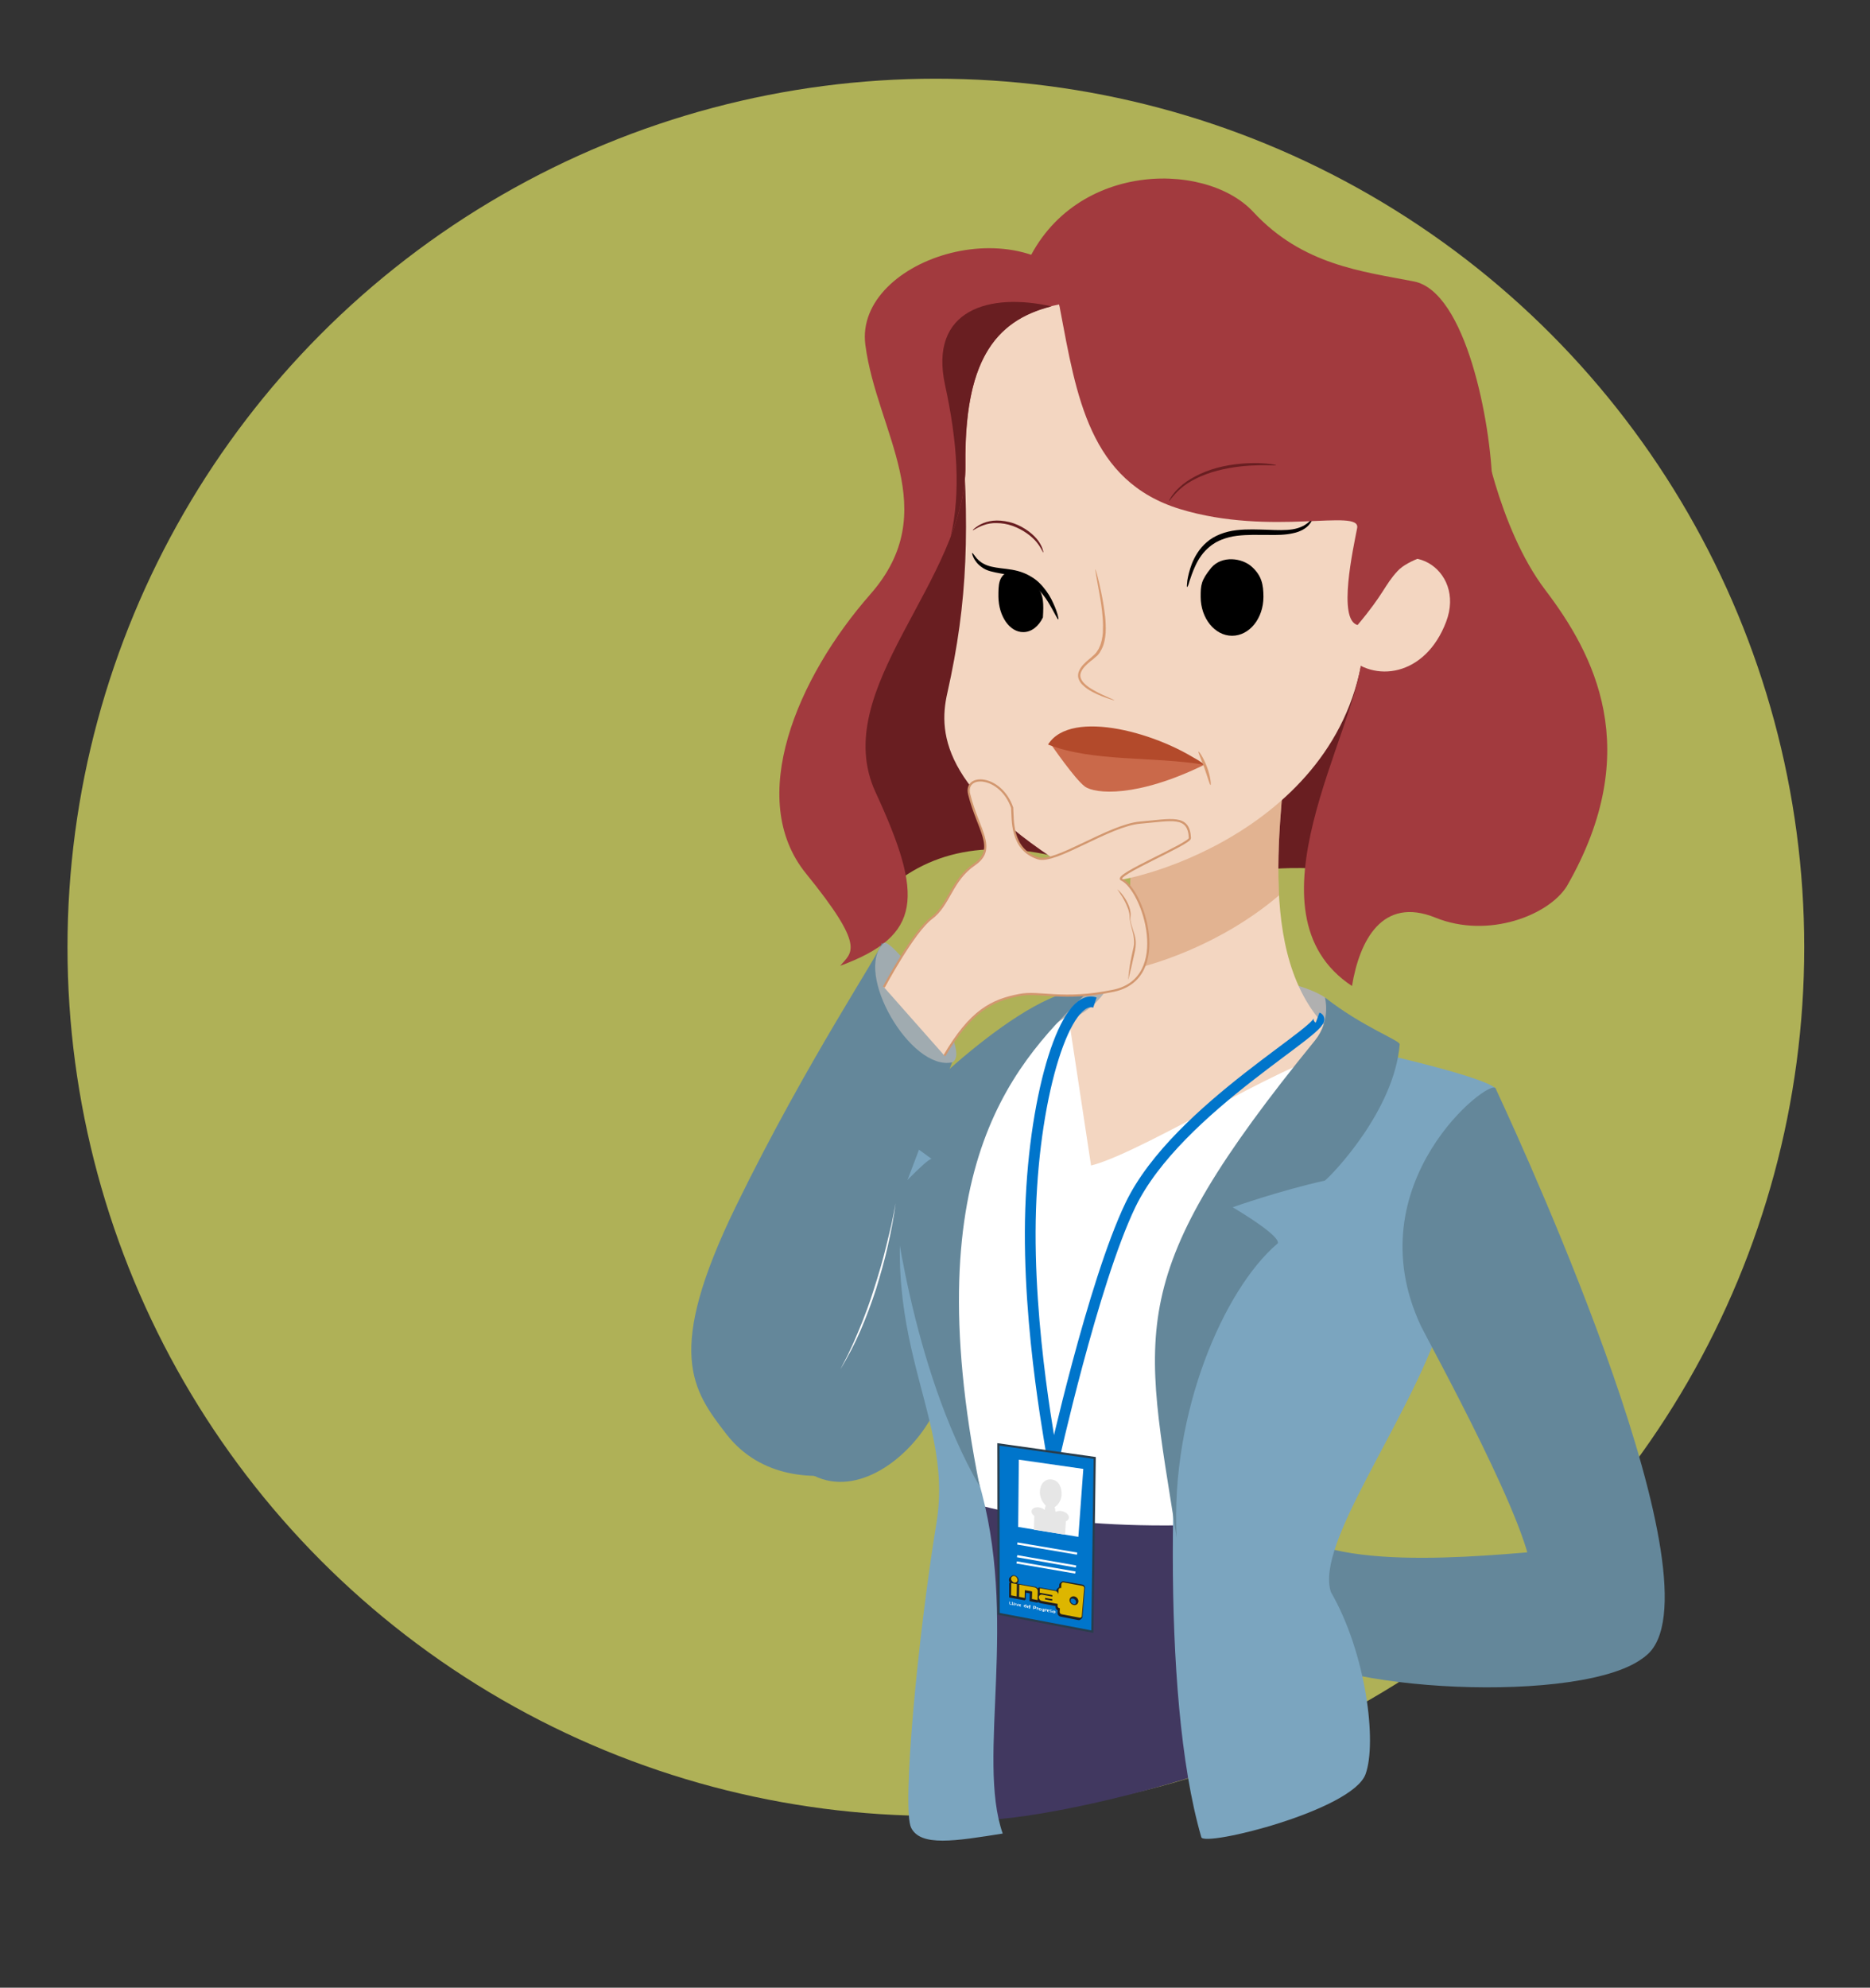 <?xml version="1.0" encoding="utf-8"?>
<!-- Generator: Adobe Illustrator 22.1.0, SVG Export Plug-In . SVG Version: 6.00 Build 0)  -->
<svg version="1.1" xmlns="http://www.w3.org/2000/svg" xmlns:xlink="http://www.w3.org/1999/xlink" x="0px" y="0px"
	 viewBox="0 0 870 924.5" style="enable-background:new 0 0 870 924.5;" xml:space="preserve">
<rect x="0" y="0" width="870" height="924.5" fill="#333333" stroke="none"/>
<style type="text/css">
	.st0{fill:#AFB157;}
	.st1{fill:#F3D6C1;}
	.st2{fill:#64879A;}
	.st3{fill:#691E21;}
	.st4{fill:#B0B0B0;}
	.st5{fill:#D29063;fill-opacity:0.5;}
	.st6{fill:#413860;}
	.st7{fill:#FFFFFF;}
	.st8{fill:#A23A3E;}
	.st9{fill:#D89A71;}
	.st10{fill:#7BA5BF;}
	.st11{fill:#CA694A;}
	.st12{fill:#B34A2B;}
	.st13{fill:#A0ABB0;}
	.st14{fill:#F3D6C1;stroke:#D2976F;stroke-miterlimit:10;}
	.st15{fill:#D2976F;}
	.st16{fill:none;stroke:#0075CB;stroke-width:5;stroke-miterlimit:10;}
	.st17{fill:#0075CB;stroke:#293D4C;stroke-miterlimit:10;}
	.st18{fill:#1F1E21;}
	.st19{fill:#DDB600;}
	.st20{fill:none;stroke:#FFFFFF;stroke-miterlimit:10;}
	.st21{fill:#E6E6E6;}
</style>
<g id="Capa_3">
	<circle class="st0" cx="435.4" cy="440.6" r="404"/>
</g>
<g id="Capa_4">
	<g>
		<path class="st1" d="M608.5,727.4c-10.9-1.8-15.6-2.4-17.6-9.7c-2.1-7.4,0.3-22.9-3.2-25.9c-3.5-2.9-25.3-13.2-35.6-22.6
			c-6.8-5.3-6.2,10-2.6,16.2c-4.4,0-14.4-8.2-17.9-6.2c-3.5,2.1-5.9,39.1-1.5,52.1c13.5,15.3,58.5,29.4,75.3,30.6
			C616.7,761.5,608.5,727.4,608.5,727.4z"/>
		<path class="st2" d="M609.4,717.3c-11.9,8.1-15.4,31.4-14.1,47.2c19.9,22.5,142.6,28.8,169.9,6c14.8-31.3-19.3-48.3-30.3-49.8
			C724,719.1,645.5,732.3,609.4,717.3z"/>
		<path class="st3" d="M412,414.5c21.2-19.4,51.2-25.9,92.3-12.4c41.2,13.5,68.2,2.9,91.8,1.8c23.5-1.2,58.2,4.1,72.3,6.5
			c41.2-26.5,4.7-189.4,2.4-202.9c-2.4-13.5-145.9-98.8-170.6-91.8c-24.7,7.1-48.8,0-57.6,10.6c-8.8,10.6,2.4,121.7-22.4,155.3
			C395.6,315.1,374.4,375.1,412,414.5z"/>
		<g>
			<path class="st4" d="M617,464.3c-15.4-11-76.3-20.3-120.4,0c-37.5,28.2-23.8,32.2-21.6,32.6c2.2,0.4,148.7,15.9,148.7,15.9"/>
			<path class="st1" d="M598.9,344.3c-4.1,47.1-15.3,116.6,31.8,144.2c-17.6,68.8-128.4,83.5-128.4,83.5s-22.9-79.4-12.9-95.3
				c37.6-8.2,35.9-46.2,37.6-98.5C535.8,358.9,598.9,344.3,598.9,344.3z"/>
			<path class="st5" d="M518.9,452.4c7.2-17.7,7.1-43.4,8.1-74.1c8.8-19.4,71.9-34,71.9-34c-1.9,21.4-5.2,47.5-3.8,72.1
				C568.6,439,536.1,449.8,518.9,452.4z"/>
			<path class="st6" d="M446.3,694.4c1,13.2-18,73.5-5,148.2c3.1,17.6,184-27.3,173.4-50.2C601.1,763,598.5,731.3,588,705
				C533.9,713.3,468.6,706.8,446.3,694.4z"/>
			<path class="st7" d="M507.6,542.1c25.9-6.5,104.8-57.3,113-50.2c-19.4,30-69.5,191.4-58.3,217.2c-74.7,2.9-111.8-10.6-111.8-10.6
				c-20-72.9-30.6-176.3,46.5-226.3"/>
			<path class="st1" d="M446.9,190.2c4.4,55.6,3.5,89.1-6.2,132.3c-4.4,19.4-1.8,47.6,66.2,87.3c10.1,4.9,113.4-19.4,127-104.1
				c14.1-87.3-14.1-157-67.1-167.6C513.9,127.6,451.3,133.7,446.9,190.2z"/>
			<path class="st8" d="M633.6,305.3c-2.4,35.3-56.3,119.2-4.6,153.3c3.5-21.2,14.1-41.8,38.8-31.8c24.7,10,52.9-1.2,61.2-14.7
				c36.5-63.5,12.3-108.2-10-137.6c-22.4-29.4-30-77-30-77L642,252.1"/>
			<path class="st1" d="M638.1,270.4c15-23.1,44.1-5.9,34.7,18.8c-9.7,25.6-33.8,28.7-46.6,15.4
				C628.6,285.8,638.1,270.4,638.1,270.4z"/>
			<g>
				<g>
					<g>
						<path d="M552.3,273c-0.2,0-0.1-1.1,0.1-3c0.3-1.9,0.9-4.6,2.1-7.8c1.3-3.2,3.3-6.9,6.9-10c3.5-3.1,8.6-5,13.8-5.6
							c5.2-0.6,10.2-0.3,14.6-0.2c4.4,0.2,8.3,0.3,11.5-0.2c3.2-0.5,5.5-1.7,6.9-2.8c0.3-0.3,0.7-0.5,0.9-0.8
							c0.2-0.2,0.5-0.5,0.6-0.6c0.4-0.3,0.6-0.5,0.7-0.4c0.1,0.1,0,0.3-0.2,0.8c-0.1,0.2-0.3,0.5-0.5,0.8c-0.2,0.3-0.5,0.6-0.8,1
							c-1.3,1.5-3.8,3.1-7.3,3.8c-3.4,0.8-7.5,0.9-11.9,0.8c-4.4,0-9.3-0.2-14.2,0.4c-2.5,0.3-4.8,0.9-6.9,1.7
							c-1.1,0.4-2.1,0.9-3,1.4c-0.9,0.6-1.8,1.1-2.6,1.8c-3.3,2.6-5.4,5.9-6.8,8.9c-1.4,3-2.2,5.5-2.8,7.3
							C552.9,272.1,552.5,273.1,552.3,273z"/>
					</g>
				</g>
			</g>
			<path d="M582.5,263.7c4.5,4.1,5.3,8.3,5.3,13.9c0,10-6.5,18.1-14.6,18.1c-8,0-14.6-8.1-14.6-18.1c0-5.4,0.1-7.6,4.9-13.5
				C568.5,258.2,578,259.5,582.5,263.7z"/>
			<g>
				<g>
					<g>
						<path class="st9" d="M518.4,325.7c0,0.1-1-0.2-2.8-0.8c-1.8-0.6-4.4-1.5-7.4-3.1c-1.5-0.8-3.1-1.8-4.6-3.3
							c-0.7-0.7-1.4-1.6-1.8-2.8c-0.4-1.1-0.3-2.5,0.2-3.6c1-2.3,2.8-3.9,4.7-5.5c0.5-0.4,1-0.8,1.4-1.2c0.5-0.4,0.9-0.8,1.3-1.2
							c0.4-0.4,0.8-0.9,1.1-1.4c0.3-0.5,0.7-1,0.9-1.6c1.1-2.2,1.5-4.7,1.7-7c0.1-2.4,0.1-4.7-0.1-6.9c-0.3-4.4-1-8.4-1.6-11.7
							c-0.6-3.3-1.1-6-1.4-7.9c-0.3-1.9-0.5-2.9-0.4-2.9c0.1,0,0.4,1,0.9,2.8c0.5,1.8,1.1,4.5,1.8,7.8c0.7,3.3,1.4,7.3,1.9,11.8
							c0.2,2.2,0.3,4.6,0.2,7.1c-0.2,2.5-0.6,5.1-1.8,7.5c-0.3,0.6-0.7,1.2-1,1.8c-0.4,0.5-0.8,1.1-1.3,1.5c-0.5,0.4-1,0.9-1.5,1.3
							c-0.5,0.4-0.9,0.8-1.4,1.1c-1.8,1.5-3.6,3.1-4.4,5c-0.4,0.9-0.5,1.9-0.2,2.8c0.3,0.9,0.8,1.7,1.5,2.4c1.3,1.4,2.9,2.4,4.3,3.2
							c2.9,1.7,5.4,2.7,7.1,3.5C517.5,325.2,518.5,325.6,518.4,325.7z"/>
					</g>
				</g>
			</g>
			<path d="M485.2,287.2c-2,4.1-5.3,6.8-9.1,6.8c-6.3,0.1-11.5-7.3-11.6-16.5c0-5.5,0-9.4,4.6-11.7C484.5,272,486,274.2,485.2,287.2
				z"/>
			<g>
				<g>
					<g>
						<path class="st3" d="M485.4,257c-0.2,0.1-0.9-2.1-3.1-4.8c-2.2-2.7-6.2-5.8-11.2-7.6c-2.5-0.9-5-1.3-7.3-1.3
							c-2.3-0.1-4.4,0.3-6,0.9c-3.3,1.1-5,2.6-5.2,2.4c-0.1-0.1,0.3-0.5,1.1-1.1c0.8-0.6,2-1.5,3.8-2.2c1.7-0.7,3.9-1.2,6.3-1.2
							c2.4,0,5.1,0.4,7.8,1.3c5.3,1.9,9.4,5.3,11.5,8.2C485.2,254.6,485.5,257,485.4,257z"/>
					</g>
				</g>
			</g>
			<g>
				<g>
					<g>
						<path d="M492.4,288.1c-0.4,0.1-1.6-2.7-4-6.8c-1.2-2.1-2.8-4.5-4.9-6.7c-1-1.1-2.3-2.2-3.6-3.2c-1.4-0.9-2.9-1.8-4.5-2.4
							c-3.3-1.3-6.7-1.7-10-2.3c-1.6-0.3-3.2-0.6-4.6-1c-1.5-0.4-2.8-1-3.9-1.8c-2.2-1.5-3.4-3.3-4-4.6c-0.6-1.3-0.7-2.1-0.6-2.1
							c0.2-0.1,0.6,0.6,1.4,1.6c0.8,1.1,2.1,2.5,4.1,3.5c2,1.1,4.7,1.6,7.9,2c3.2,0.4,6.9,0.7,10.6,2.2c1.8,0.7,3.5,1.7,5.1,2.8
							c1.5,1.1,2.8,2.4,3.9,3.7c2.2,2.6,3.7,5.2,4.7,7.5C492.1,285,492.6,288,492.4,288.1z"/>
					</g>
				</g>
			</g>
			<path class="st10" d="M619.2,740.5c-7.5-22.5,35.7-78.5,51.6-126.2c15.4-52.5,26.2-106.3,25-108.1c-6.5-6.2-65.6-19-65.6-19
				s-69.3,44.1-77.2,107.6c-7.9,63.5-13.7,192.2,5.9,259.7c1.3,4.6,70.2-12.4,76.4-29.3C640.7,810.4,635.6,768.9,619.2,740.5z"/>
			<path class="st2" d="M616.4,463.9c17.1,13.5,34.9,20,34.8,21.8c-2.5,30.7-31.2,60.5-34.8,63.4c-21.2,4.7-42.9,12.4-42.9,12.4
				c25.9,15.6,20.6,17.1,20.6,17.1c-24.7,21.2-49.6,78.3-46.7,136.5c-15.3-97.6-25.3-121,64.4-231.2
				C619.4,474.4,616.4,463.9,616.4,463.9z"/>
			<path class="st2" d="M432.9,512.7c-32.1,24.9-91.1,25.3-85.8,95.3c9.8,128.8,85.3,75.8,92.4,34.6
				C434.2,592.9,432.9,512.7,432.9,512.7z"/>
			<path class="st10" d="M455.1,688.4c19.3,64.5-1,128.9,11.4,164.4c-22.1,3.5-38.2,6.2-42.6-2.7c-4.4-8.8,3-88.1,11.8-141.9
				c8.8-53.8-34-88.7-9.3-182.2c19.4-15.9,18.1-4.9,18.1-4.9S430.4,605.9,455.1,688.4z"/>
			<path class="st2" d="M507.1,460.3c-32.9,32.4-81.9,78.8-51.3,231.1c-32.4-55.9-40.6-135.3-40.6-135.3s15.9-17.1,18.2-17.1
				c-11.8-8.8-18.8-12.3-17.1-16.5C418.2,518.6,478.2,457.3,507.1,460.3z"/>
			<path class="st2" d="M695.8,506.2c2.4,5.3,97.1,206,75.5,256.3c-13,30.3-61.9-10.4-59-28.7c2.9-18.2-47.8-109.9-51.2-117
				C629.9,550.3,693.4,500.9,695.8,506.2z"/>
		</g>
		<path class="st11" d="M560.3,355.7c-31.4,15.4-50.9,13.6-55.6,10.1c-4.7-3.5-15.6-19.4-15.6-19.4
			C501.4,352.8,546.7,342.8,560.3,355.7z"/>
		<path class="st12" d="M560.3,355.7c-20-14.6-62.1-26.5-72.7-9.4C508.8,354.5,536.4,351.7,560.3,355.7z"/>
		<g>
			<g>
				<g>
					<path class="st9" d="M557.6,349.6c0.3-0.2,2.4,3,4,7.3c1.6,4.3,1.9,8.1,1.6,8.2c-0.4,0.1-1.3-3.5-2.8-7.7
						C558.8,353.1,557.3,349.7,557.6,349.6z"/>
				</g>
			</g>
		</g>
		<path class="st8" d="M493.2,143.9c7.6,40,13.5,80,55.9,92.9c42.4,12.9,84.1-0.6,82.3,8.8c-1.8,9.4-9.2,42.7,0.2,45.1
			c12.4-14.7,12.5-18.5,18.6-25.1c10.1-10.9,44.7-9.4,44.1-39.4c-0.6-30-12.4-90.6-36.5-95.3c-24.1-4.7-51.8-7.6-74.7-32.3
			C560.2,73.9,495,75.1,475.5,128C483.8,123.3,492.6,138,493.2,143.9z"/>
		<path class="st8" d="M506.1,139.8c-26.5-45.9-108.8-20-103.5,20.6c5.3,40.6,36.5,77,2.4,115.9c-34.1,38.8-58.2,95.3-30,130
			c28.2,34.7,21.2,36.5,15.9,42.9c38.2-14.1,38.8-32.3,16.5-80.6c-22.4-48.2,42.3-98.7,41.8-152.3
			C448.5,159.8,467.9,142.7,506.1,139.8z"/>
		<g>
			<g>
				<g>
					<path class="st3" d="M543.9,233c-0.1,0,0.3-0.8,1-1.9c0.8-1.2,2-2.8,3.9-4.5c3.7-3.5,10-7,17.4-9c7.5-2,14.5-2.3,19.5-2.2
						c2.5,0.1,4.5,0.3,5.9,0.5c1.4,0.2,2.1,0.4,2.1,0.5c0,0.2-3.1-0.1-8.1,0c-5,0.1-11.9,0.6-19.2,2.5c-7.3,1.9-13.5,5.1-17.2,8.4
						C545.7,230.4,544.1,233.2,543.9,233z"/>
				</g>
			</g>
		</g>
		<path class="st3" d="M439.7,179.2c5.6,25.6,7.4,49.7,2.6,70.4c4.2-11,7-22.1,6.8-33.3c-0.5-47.4,13.1-67,40.1-73.8
			C460.4,136,432,143.9,439.7,179.2z"/>
	</g>
	<path class="st2" d="M443,494.1c0,0-40.8,106.4-44,118.8c-7.1,27.5,14.8,67.5-2.4,71.6c-17.2,4.1-42.6,3.2-58.6-17.4
		c-16-20.7-28.8-38,4.4-106.1s68-119.3,67.8-122.3C410.1,435.7,443,494.1,443,494.1z"/>
	<path class="st13" d="M443,494.1c10.8-5.3-27.4-58.5-31.8-55.5C396.9,452.1,423.7,498.3,443,494.1z"/>
	<path class="st14" d="M439.4,491c12.2-20.8,21.9-25.7,34.8-28.2c9.4-1.9,20.3,2.9,43.9-2c27.4-5.8,13.8-47.1,3.7-51.7
		c-4.1-1.9,31.9-16.6,31.8-19.3c-0.5-11-8.6-8.4-23.1-7.2c-14.5,1.2-39.6,19.3-47.6,16.6c-12.8-4.2-11.6-18.2-12-23.5
		c-5.3-15.3-22.4-16-20-6.3c4.1,16.7,13.2,25.3,2.4,32.7c-10.8,7.4-11.6,18.8-20,25c-8.4,6.3-22.1,32-22.1,32"/>
	<g>
		<path class="st1" d="M519.8,413.7c1,0.6,6.3,7.4,6,12.3s3.5,9.2,2,15.6c-1.5,6.4-2.7,13.7-2.7,13.7"/>
		<path class="st15" d="M519.8,413.7c0.4,0.2,0.7,0.6,1.1,0.9c0.3,0.3,0.6,0.7,0.9,1c0.6,0.7,1.1,1.5,1.6,2.2c1,1.6,1.8,3.2,2.3,5.1
			c0.2,0.9,0.4,1.9,0.3,2.8c0,0.5-0.1,0.9-0.1,1.4c0,0.4,0,0.9,0.1,1.3c0.3,1.8,1,3.5,1.5,5.3c0.6,1.7,1,3.6,0.9,5.5
			c0,0.5-0.1,0.9-0.1,1.4c-0.1,0.5-0.2,0.9-0.2,1.4l-0.6,2.7c-0.8,3.6-1.6,7.1-2.5,10.7l-0.1,0c0.3-3.7,0.8-7.3,1.6-10.9
			c0.2-0.9,0.4-1.8,0.6-2.7c0.1-0.4,0.2-0.9,0.3-1.3c0.1-0.4,0.1-0.9,0.2-1.3c0.1-1.8-0.1-3.6-0.5-5.3c-0.4-1.8-1-3.5-1.3-5.3
			c-0.2-0.9-0.3-1.9-0.3-2.8c0-0.9-0.3-1.7-0.5-2.6c-0.6-1.7-1.3-3.3-2.2-4.9c-0.4-0.8-0.9-1.6-1.4-2.3
			C520.9,415.1,520.4,414.4,519.8,413.7L519.8,413.7z"/>
	</g>
	<g>
		<path class="st7" d="M416.7,559.6c-0.9,6.8-2.2,13.5-3.7,20.1c-1.5,6.7-3.4,13.2-5.4,19.8c-2.1,6.5-4.5,12.9-7.2,19.2
			c-2.7,6.3-5.9,12.3-9.4,18.2c1.5-3.1,3.2-6,4.6-9.2c0.7-1.5,1.5-3.1,2.1-4.6l2-4.7c2.6-6.3,5-12.7,7-19.2c2.1-6.5,4-13,5.6-19.6
			c0.8-3.3,1.6-6.6,2.4-9.9C415.4,566.3,416.1,563,416.7,559.6z"/>
	</g>
</g>
<g id="Capa_2">
	<path class="st16" d="M613,473.3c8.3,3.1-65.2,41.6-87.1,87.2c-17.5,36.5-36,120-36,120c0.3-1.5-12.3-61.5-10.4-118.2
		c1.9-55.3,16.5-100.5,29.9-96"/>
	<g>
		<polygon class="st17" points="508.2,758.9 464.6,750.6 464.5,671.8 509.3,678.1 		"/>
		<g>
			<g>
				<g>
					<g>
						<path class="st7" d="M484.3,748.1c-0.1-0.1-0.2-0.2-0.4-0.2c-0.2,0-0.4,0-0.5,0.1c-0.1,0.1-0.1,0.2-0.2,0.4
							c0,0.1,0,0.3,0.1,0.4c0.1,0.1,0.3,0.2,0.5,0.3c0.2,0,0.3,0,0.5-0.1c0.1-0.1,0.2-0.2,0.2-0.4
							C484.5,748.4,484.5,748.2,484.3,748.1z M484.1,748.8c-0.1,0-0.1,0-0.2,0c-0.1,0-0.2-0.1-0.2-0.1c-0.1-0.1-0.1-0.2-0.1-0.3
							c0-0.1,0-0.2,0.1-0.2c0.1-0.1,0.1-0.1,0.2-0.1c0.1,0,0.2,0.1,0.2,0.1c0.1,0.1,0.1,0.2,0.1,0.3
							C484.2,748.6,484.2,748.7,484.1,748.8z"/>
						<path class="st7" d="M483.1,747.8c0-0.1-0.1-0.1-0.3-0.1l-0.5-0.1l0,1.1l0.3,0.1l0-0.9c0.1,0,0.2,0,0.2,0
							c0.1,0,0.1,0.1,0.1,0.2l0,0.1l0.3,0.1l0-0.2C483.1,747.9,483.1,747.8,483.1,747.8z"/>
						<path class="st7" d="M487,748.5c0-0.1-0.1-0.1-0.3-0.1l-0.5-0.1l0,1.1l0.3,0.1l0-0.9c0.1,0,0.2,0,0.2,0c0.1,0,0.1,0.1,0.1,0.2
							l0,0.1l0.3,0.1l0-0.2C487.1,748.6,487,748.6,487,748.5z"/>
						<polygon class="st7" points="482.6,747.8 482.6,747.8 482.6,747.8 						"/>
						<path class="st7" d="M490.8,749.3c-0.1-0.1-0.2-0.2-0.4-0.2c-0.2,0-0.4,0-0.5,0.1c-0.1,0.1-0.2,0.2-0.2,0.4
							c0,0.1,0,0.3,0.1,0.4c0.1,0.1,0.3,0.2,0.5,0.3c0.2,0,0.4,0,0.5-0.1c0.1-0.1,0.2-0.2,0.2-0.4
							C491,749.6,490.9,749.4,490.8,749.3z M490.5,750c-0.1,0-0.1,0-0.2,0c-0.1,0-0.2-0.1-0.2-0.1c-0.1-0.1-0.1-0.2-0.1-0.3
							c0-0.1,0-0.2,0.1-0.2c0.1-0.1,0.1-0.1,0.2,0c0.1,0,0.2,0.1,0.2,0.1c0.1,0.1,0.1,0.2,0.1,0.3
							C490.7,749.8,490.6,749.9,490.5,750z"/>
						<path class="st7" d="M485.9,748.3l-0.6-0.1c-0.2,0-0.4,0-0.5,0.1l0,0c-0.1,0.1-0.1,0.2-0.1,0.4c0,0.4,0.2,0.6,0.6,0.6l0.3,0
							c0,0.1-0.1,0.2-0.2,0.1l-0.5-0.1l0,0.2l0.6,0.1c0.1,0,0.3,0,0.3,0c0.1-0.1,0.1-0.2,0.1-0.3L485.9,748.3z M485.5,749.1l-0.2,0
							c-0.1,0-0.2-0.1-0.3-0.1l0,0c-0.1-0.1-0.1-0.2-0.1-0.3c0-0.1,0-0.2,0.1-0.3c0.1,0,0.2,0,0.3,0l0.2,0L485.5,749.1z"/>
						<path class="st7" d="M489.2,749.3l-0.3-0.1c-0.1,0-0.2-0.1-0.2-0.2c0-0.1,0-0.1,0.1-0.1c0,0,0,0,0.1,0c0.1,0,0.6,0.1,0.6,0.1
							l0-0.2l-0.7-0.1c-0.3-0.1-0.4,0-0.4,0.3c0,0.1,0,0.2,0.1,0.3c0,0,0.1,0.1,0.3,0.1l0.3,0c0.1,0,0.2,0.1,0.2,0.2
							c0,0.1-0.1,0.1-0.2,0.1l-0.6-0.1l0,0.2l0.8,0.1c0.1,0,0.2,0,0.2-0.1c0.1-0.1,0.1-0.1,0.1-0.2
							C489.5,749.5,489.4,749.4,489.2,749.3z"/>
						<polygon class="st7" points="486.5,748.5 486.5,748.5 486.5,748.5 						"/>
						<polygon class="st7" points="473.6,745.9 473.2,746.7 472.9,745.8 472.6,745.8 473.1,746.9 473.4,747 473.9,746 						"/>
						<path class="st7" d="M472,745.6l-0.6-0.1l0,0.2l0.5,0.1c0.1,0,0.2,0,0.2,0.1c0,0,0,0.1,0,0.2c0,0,0,0,0,0l-0.5-0.1
							c-0.1,0-0.2,0-0.2,0c-0.1,0-0.1,0.1-0.1,0.2c0,0.1,0.1,0.2,0.1,0.3c0.1,0.1,0.1,0.1,0.2,0.1l0.8,0.1l0-0.7
							C472.5,745.8,472.3,745.7,472,745.6z M472.2,746.6c0,0-0.3-0.1-0.4-0.1c-0.1,0-0.2,0-0.2-0.2c0-0.1,0.1-0.1,0.2-0.1l0.4,0.1
							L472.2,746.6z"/>
						<polygon class="st7" points="470.8,745 470.8,746.5 471.1,746.6 471.1,745.1 						"/>
						<polygon class="st7" points="478.9,746.6 478.9,748.1 479.2,748.1 479.3,746.6 						"/>
						<path class="st7" d="M481.9,747.2c-0.1-0.1-0.3-0.2-0.5-0.2L481,747l0,0l-0.3-0.1l0,1.5l0.3,0.1l0-0.5l0.4,0.1
							c0.2,0,0.4,0,0.5,0c0.1-0.1,0.2-0.2,0.2-0.3C482.1,747.5,482,747.3,481.9,747.2z M481.4,747.8l-0.4-0.1l0-0.5l0.4,0.1
							c0.1,0,0.2,0.1,0.3,0.1l0,0c0,0,0.1,0.1,0.1,0.2C481.7,747.7,481.6,747.8,481.4,747.8z"/>
						<polygon class="st7" points="478.9,746.6 478.9,748.1 479.2,748.1 479.3,746.6 						"/>
						<path class="st7" d="M470.2,746.2c-0.2,0-0.3,0-0.3-0.1c0-0.1,0-0.2,0-0.3l0-0.8l-0.3-0.1l0,0.9c0,0.3,0.1,0.4,0.2,0.5
							c0.1,0.1,0.3,0.1,0.5,0.1l0.4,0.1l0-0.2L470.2,746.2z"/>
						<polygon class="st7" points="477.1,747.5 477.1,747.5 477.1,747.5 						"/>
						<path class="st7" d="M474.6,747c-0.1,0-0.2,0-0.2-0.1c0,0-0.1-0.1-0.1-0.2l0,0l0.7,0.1l0-0.2l-0.7-0.1c0-0.1,0-0.1,0.1-0.2
							c0.1,0,0.1,0,0.2,0l0.4,0.1l0-0.2l-0.4-0.1c-0.2,0-0.4,0-0.5,0.1c-0.1,0.1-0.1,0.2-0.1,0.4c0,0.4,0.2,0.6,0.6,0.6l0.4,0.1
							c0,0,0-0.2,0-0.2C475,747.1,474.6,747,474.6,747z"/>
						<path class="st7" d="M487.8,749.5c-0.1,0-0.2,0-0.2-0.1c0,0-0.1-0.1-0.1-0.2l0,0l0.7,0.1l0-0.2l-0.7-0.1c0-0.1,0-0.1,0.1-0.2
							c0.1,0,0.1,0,0.2,0l0.4,0.1l0-0.2l-0.5-0.1c-0.2,0-0.4,0-0.5,0.1c-0.1,0.1-0.1,0.2-0.1,0.4c0,0.4,0.2,0.6,0.6,0.6l0.4,0.1
							c0,0,0-0.2,0-0.2C488.2,749.6,487.8,749.5,487.8,749.5z"/>
						<path class="st7" d="M478.3,747.7c-0.1,0-0.2,0-0.2-0.1c0,0-0.1-0.1-0.1-0.2l0,0l0.7,0.1l0-0.2l-0.7-0.1c0-0.1,0-0.1,0.1-0.2
							c0.1,0,0.1,0,0.2,0l0.4,0.1l0-0.2l-0.4-0.1c-0.2,0-0.4,0-0.5,0.1c-0.1,0.1-0.1,0.2-0.1,0.4c0,0.4,0.2,0.6,0.6,0.6l0.4,0.1
							c0,0,0-0.2,0-0.2C478.7,747.8,478.3,747.7,478.3,747.7z"/>
						<path class="st7" d="M477.5,746.3l-0.3-0.1l0,0.4l-0.3-0.1c-0.2,0-0.4,0-0.5,0.1c-0.1,0.1-0.1,0.2-0.1,0.4
							c0,0.4,0.2,0.6,0.6,0.6l0.4,0.1c0,0,0,0,0,0l0.1,0L477.5,746.3z M476.7,747.4c0,0-0.1-0.1-0.1-0.2c0-0.1,0-0.2,0-0.2
							c0-0.1,0-0.1,0.1-0.2c0.1,0,0.1,0,0.2,0l0.2,0l0,0.7c-0.1,0-0.2,0-0.2,0C476.8,747.5,476.7,747.4,476.7,747.4z"/>
					</g>
					<g>
						<path class="st18" d="M503.6,737l-8.7-1.5c-0.4-0.1-0.8,0-1.1,0.3l-0.5,0.4c-0.3,0.2-0.5,0.6-0.5,1c0,0,0,0.5-0.1,1
							c-0.1,0-0.2,0.1-0.2,0.2l-0.5,0.4c-0.3,0.2-0.5,0.6-0.5,1c-0.1-0.1-0.3-0.1-0.4-0.1l-7.7-1.4l-0.6,0.5c0,0,0,0,0,0
							c-0.4-0.4-0.8-0.7-1.3-0.8c0,0-8.3-1.5-8.3-1.5c0.4-0.3,0.7-0.8,0.7-1.4c0-1.1-0.9-2.2-2-2.4c-0.5-0.1-1,0-1.4,0.4l0,0
							l-0.5,0.4v0c-0.4,0.3-0.6,0.8-0.6,1.3c0,0.5,0.2,0.9,0.4,1.3l-0.3,0.2l0,0l0,0l0,6.7l7.2,1.3l0.5-0.4c0,0,0-2,0.1-3.1
							c0.7,0.1,1.7,0.3,1.8,0.3c0,0.6-0.1,3.6-0.1,3.6l3.6,0.7l0.4-0.3c0.3,0.3,0.7,0.5,1.2,0.6c0,0,5.3,1,6.9,1.3
							c0,0.2,0,0.4,0,0.4c0,0.7,0.4,1.3,1,1.6c0,0.5-0.1,1.2-0.1,1.2c0,0.8,0.6,1.5,1.3,1.7l8.3,1.6c0.4,0.1,0.8,0,1-0.2l0,0l0,0
							c0,0,0.5-0.4,0.5-0.4c0.3-0.2,0.5-0.5,0.5-0.9l1.1-13C505,738,504.4,737.2,503.6,737z M500.3,746c-0.2,0.1-0.5,0.1-0.8,0.1
							c-0.8-0.2-1.5-0.9-1.4-1.8c0-0.3,0.1-0.5,0.3-0.7c0.2-0.1,0.5-0.1,0.8-0.1c0.8,0.2,1.5,0.9,1.4,1.8
							C500.6,745.5,500.5,745.8,500.3,746z"/>
						<path class="st19" d="M470.5,736.3l2.6,0.5l-0.1,5.7l-2.6-0.5L470.5,736.3z M471.9,733c-0.8-0.1-1.5,0.4-1.5,1.3
							c0,0.8,0.7,1.6,1.5,1.8c0.8,0.1,1.5-0.4,1.5-1.3C473.3,733.9,472.7,733.1,471.9,733z M482.8,740c0-0.8-0.6-1.5-1.4-1.7
							l-7.2-1.3l-0.1,5.7l2.6,0.5l0.1-3.6l3,0.5c0.2,0,0.4,0.2,0.4,0.4l-0.1,3.2l2.6,0.5C482.7,744.3,482.8,740,482.8,740z
							 M504.4,738.7l-1.1,13c0,0.5-0.5,0.8-1,0.7l-8.4-1.6c-0.5-0.1-0.9-0.6-0.9-1.1l0.1-1.7l-0.2,0c-0.5-0.1-0.9-0.6-0.9-1.1
							l0.1-0.9c0,0-7.4-1.4-7.4-1.4c-0.8-0.1-1.4-0.9-1.4-1.7c0-0.8,0.7-1.3,1.5-1.2l4.8,0.9l0-0.7l-5.9-1.1l0.1-2.1l7.2,1.3
							c0.7,0.1,1.3,0.8,1.4,1.5c0,0,0,0.1,0,0.2l0.1-2.3c0-0.5,0.5-0.9,1-0.8l0.2,0l0.1-1.8c0-0.5,0.5-0.9,1-0.8l8.7,1.6
							C504.1,737.7,504.5,738.2,504.4,738.7z M489.6,743.8l-3.4-0.6l0,0.7l3.3,0.6L489.6,743.8z M501.7,744.9
							c0.1-1.1-0.8-2.2-1.9-2.4c-1.1-0.2-2.1,0.5-2.2,1.6c-0.1,1.1,0.8,2.2,1.9,2.4C500.6,746.8,501.6,746,501.7,744.9z"/>
					</g>
				</g>
			</g>
			<polygon class="st7" points="501.7,714.8 473.7,710.2 474,678.9 504,683.2 			"/>
			<line class="st20" x1="473" y1="726.7" x2="500.3" y2="731.4"/>
			<line class="st20" x1="473.2" y1="723.8" x2="500.6" y2="728.6"/>
			<line class="st20" x1="473.3" y1="717.9" x2="501.1" y2="722.6"/>
			<path class="st21" d="M493.9,695.4c-0.2,3.7-3.5,6.5-5.2,6.2c-2.1-0.4-5-4-4.9-7.7c0.1-3.7,2.3-6.2,5.5-5.8
				C492.5,688.6,494.1,691.6,493.9,695.4z"/>
			<path class="st21" d="M486.9,704.1c-0.1,1.3-1.6,2.2-3.6,1.8c-1.9-0.3-3.4-1.6-3.4-2.9c0-1.3,1.6-2.2,3.5-1.9
				C485.4,701.4,487,702.7,486.9,704.1z"/>
			<path class="st21" d="M497.3,705.9c-0.1,1.3-1.7,2.2-3.7,1.8c-1.9-0.3-3.4-1.6-3.4-3c0.1-1.3,1.7-2.2,3.6-1.9
				C495.9,703.2,497.4,704.5,497.3,705.9z"/>
			<path class="st21" d="M491,703.6c-0.1,2.5-1.3,4.3-2.7,4.1c-1.3-0.2-2.4-2.4-2.3-4.9c0.1-2.5,1.3-4.4,2.6-4.2
				C490.1,698.9,491.1,701.1,491,703.6z"/>
			<polygon class="st21" points="495.5,713.8 481,711.5 481.3,701.6 496.1,703.9 			"/>
		</g>
	</g>
</g>
</svg>

